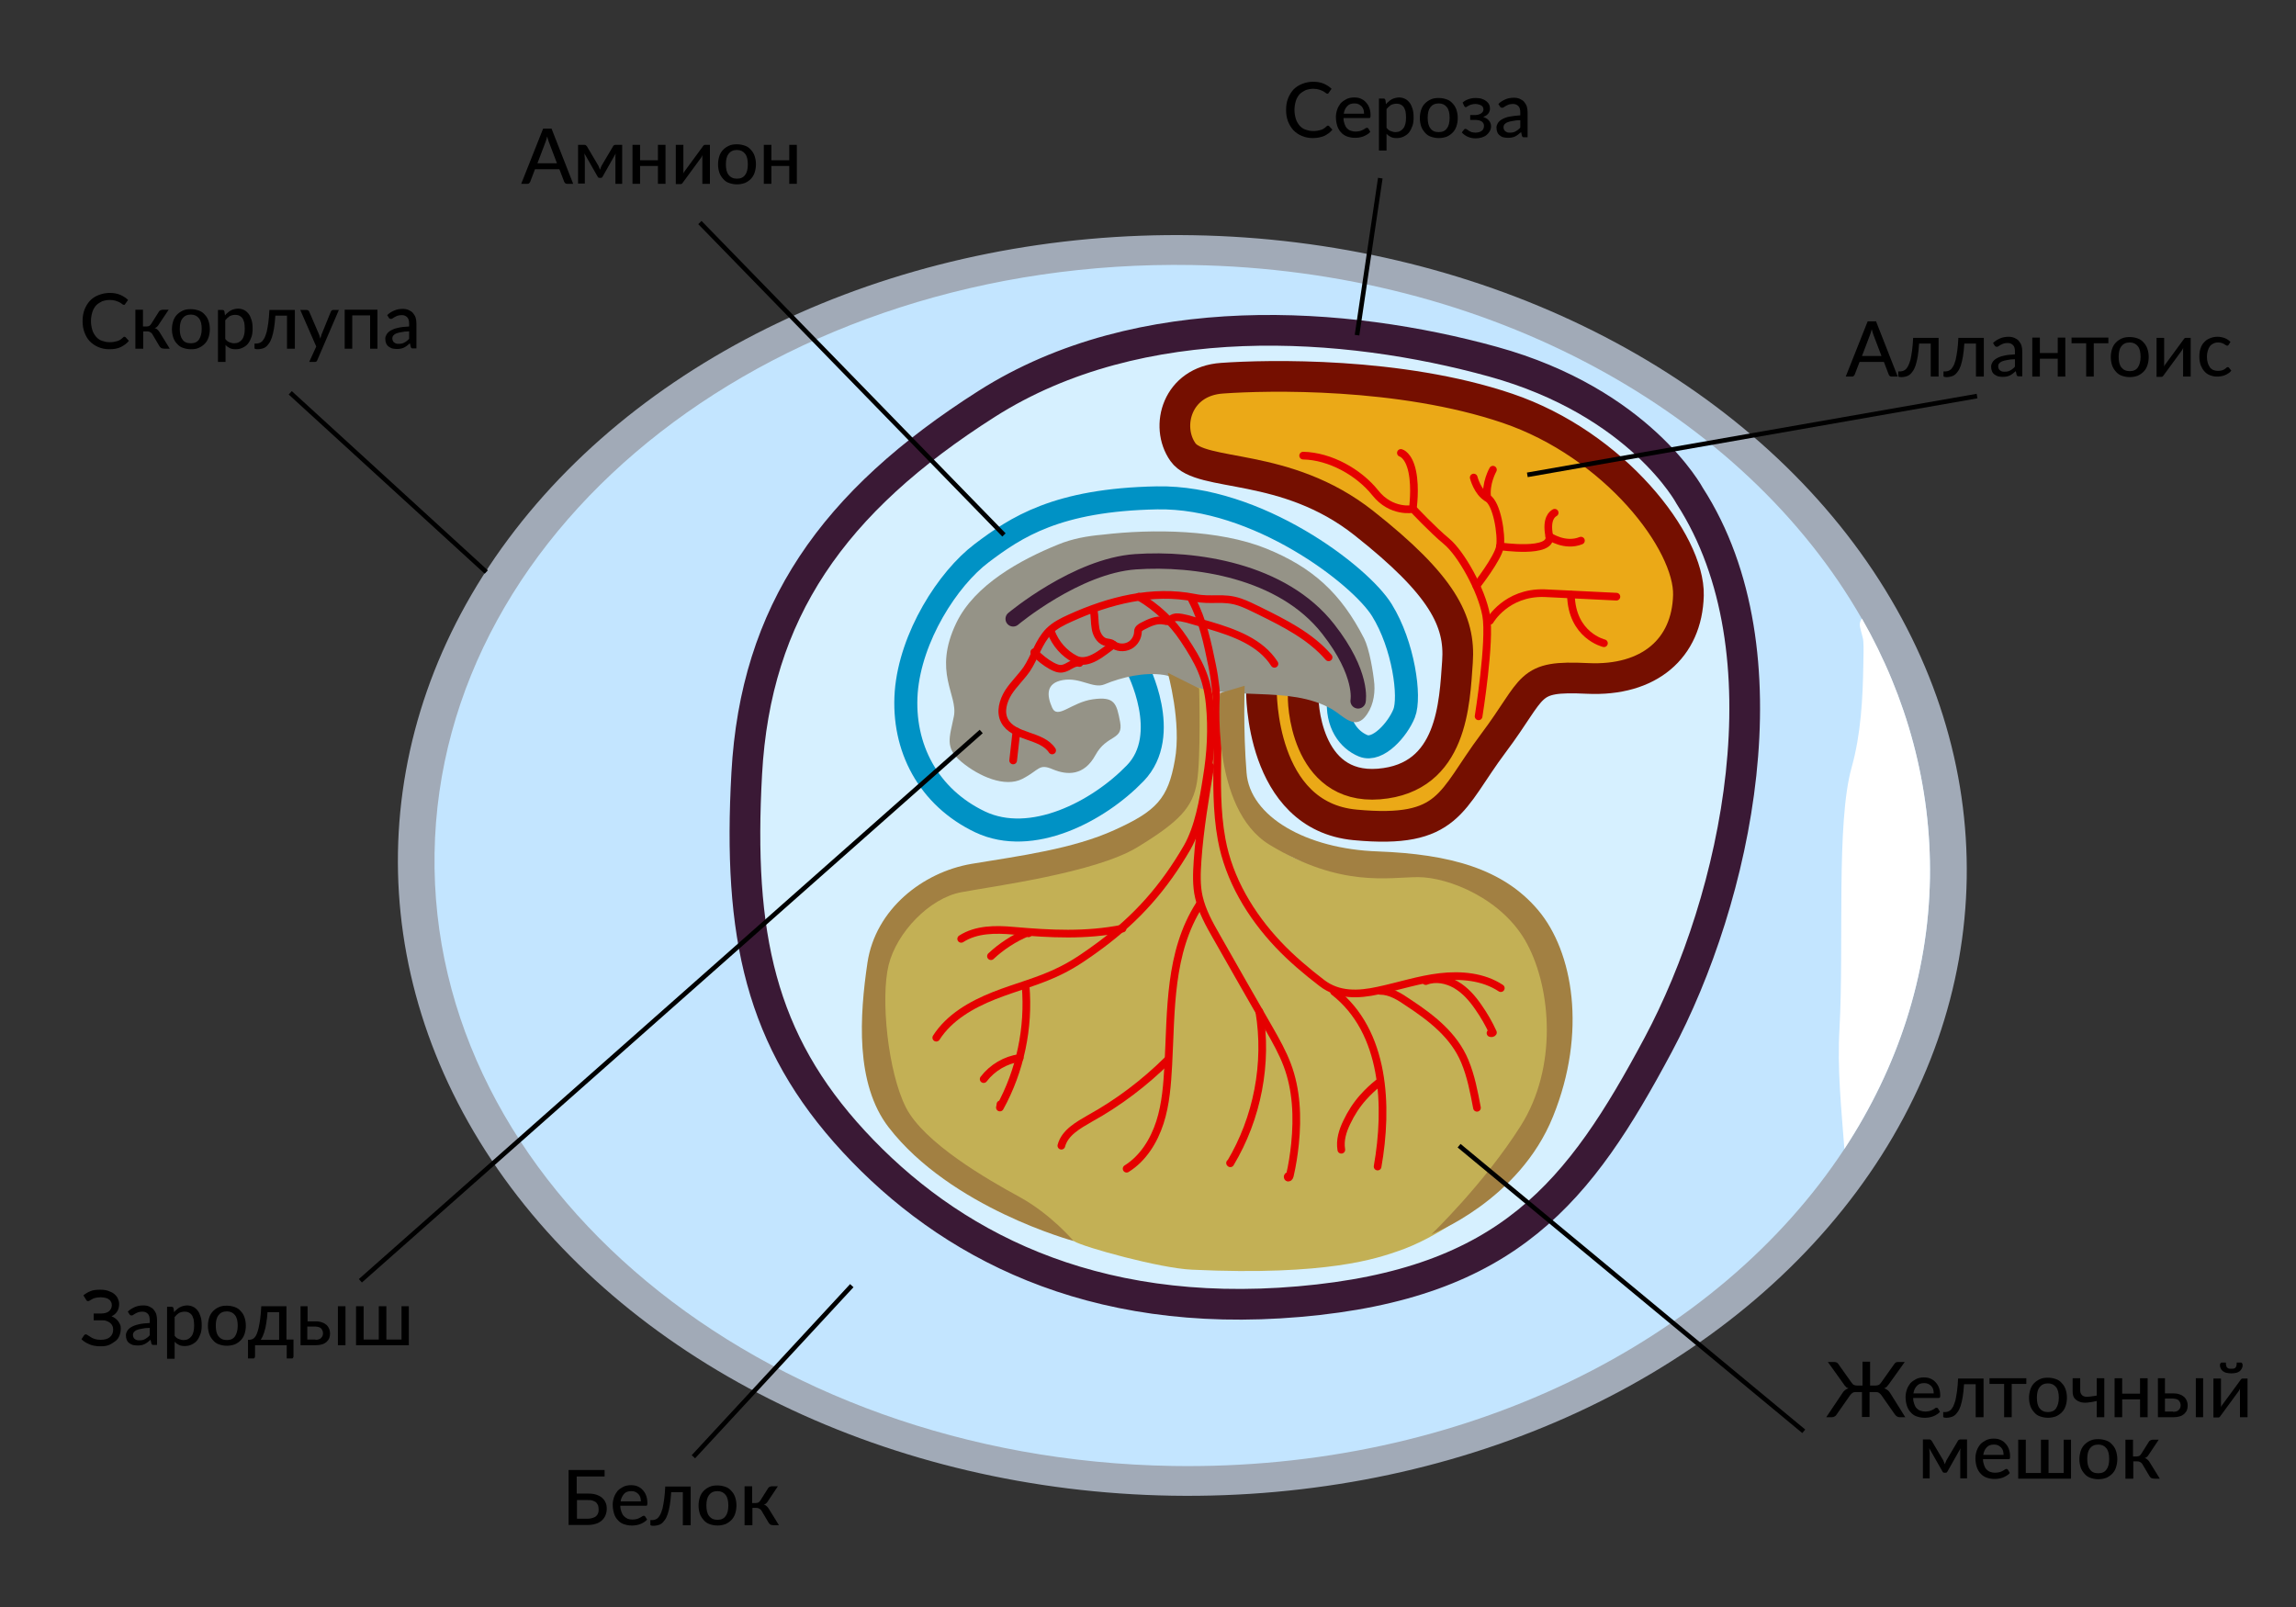 <?xml version="1.0" encoding="UTF-8"?>
<!-- Generator: Adobe Illustrator 25.4.1, SVG Export Plug-In . SVG Version: 6.00 Build 0)  -->
<svg xmlns="http://www.w3.org/2000/svg" xmlns:xlink="http://www.w3.org/1999/xlink" version="1.1" id="Layer_1" x="0px" y="0px" viewBox="0 0 848 593.6" style="enable-background:new 0 0 848 593.6;" xml:space="preserve">
<rect x="0" y="0" width="848" height="593.6" fill="#333333" stroke="none"/>
<style type="text/css">
	.st0{fill:#A1AAB7;}
	.st1{fill:#C3E5FF;}
	.st2{fill:#D6F0FF;stroke:#3A1935;stroke-width:11.339;stroke-miterlimit:10;}
	.st3{fill:#C3B055;}
	.st4{fill:#EBA917;stroke:#750F00;stroke-width:11.339;stroke-miterlimit:10;}
	.st5{fill:none;stroke:#E50000;stroke-width:2.835;stroke-linecap:round;stroke-linejoin:round;stroke-miterlimit:10;}
	.st6{fill:none;stroke:#000000;stroke-width:1.701;stroke-miterlimit:10;}
	.st7{fill:none;stroke:#0092C5;stroke-width:8.504;stroke-miterlimit:10;}
	.st8{fill:#959387;}
	.st9{fill:none;stroke:#3A1935;stroke-width:5.669;stroke-linecap:round;stroke-linejoin:round;stroke-miterlimit:10;}
	.st10{fill:#A28042;}
	.st11{fill:#FFFFFF;}
</style>
<ellipse transform="matrix(1.668021e-02 -1 1 1.668021e-02 109.699 750.953)" class="st0" cx="436.6" cy="319.7" rx="232.8" ry="289.7"></ellipse>
<path class="st1" d="M712.8,324.3c-0.6,36.2-12,70.2-31.6,100.1c-46.8,71.2-140.8,118.9-248.2,117.1  C280.4,539,158.5,437.6,160.5,315.1c2-122.5,127.3-219.8,279.8-217.2c110,1.8,204.1,55.1,247.3,130.6  C704.3,257.6,713.3,290.2,712.8,324.3z"></path>
<path class="st2" d="M624.1,183.2c0,0-18.4-34.6-72.7-49.6s-130.1-20.6-187,15.6s-85.3,76.9-88.6,136.5c-3.3,59.6,5,98.6,39.6,136  s86.9,65.8,164.4,59.1s103.7-40.7,132.6-94.8S661.3,240.9,624.1,183.2z"></path>
<path class="st3" d="M515.9,462.3c7.8-2.6,15.3-6.8,22.1-11.4c15.3-10.5,27.7-25.9,32.6-43.8c1.7-6.2,2.5-12.7,3-19.1  c1.4-16.7,0.5-34.9-9.7-48.1c-9.1-11.7-24.4-17.4-39.2-18.5c-16.6-1.2-34.5,2.5-49-5.7c-3.5-2-6.6-4.6-9.5-7.4  c-3-2.9-5.7-6.1-7.5-9.8c-1.5-3.2-2.2-6.7-2.9-10.1c-2-9.7-4-19.5-5.9-29.2c-0.7-3.6-1.5-7.3-3.9-10.1s-6.8-4.1-9.7-2  c-3.3,2.5,1.9,22.1,1.9,26.1c-0.1,8.6-2.2,17.3-7.3,24.4c-6.3,8.6-14.9,10.5-23.7,15c-9.7,5-20.3,8-31,10.1  c-9.4,1.8-19,3.2-27.8,6.9c-8.9,3.7-17.1,9.9-20.7,18.8c-1.7,4.2-2.4,8.8-2.9,13.4c-1.9,16.8-2.6,34.6,5,49.6  c9.6,18.8,30.1,29,49.3,38c5.2,2.5,12.7,6,17.6,9.1c3.6,2.2,31.8,10,43.5,10.5C490.6,471.4,509,464.6,515.9,462.3z"></path>
<path class="st4" d="M465.9,255.1c0,0-0.6,46.3,34.6,49.6c35.1,3.3,35.1-8.9,51-30.1s12-25.1,34.8-24c22.8,1.1,36.8-11.1,37.3-30.7  s-27.3-55.7-66.9-69.1c-39.6-13.4-88.6-12.3-105.3-11.1c-16.7,1.1-21.2,17.8-14.5,27.3c6.7,9.5,37.8,3.3,66.8,26.2  s35.7,36.2,34.6,51.3c-1.1,15-1.7,42.9-29,45.1c-27.3,2.2-28.4-31.2-27.9-33.4"></path>
<g>
	<path class="st5" d="M572.2,198.1c0,0,5.8,4,11.7,1.6"></path>
	<g>
		<path class="st5" d="M546.1,264.6c0,0,4.5-27.9,2.8-37.3s-9.3-22.9-14.6-27.3c-5.3-4.4-12.4-12-12.4-12s-8,1.6-14-6    c-6-7.5-16.6-13.5-26.6-13.7"></path>
		<path class="st5" d="M517.4,167.3c0,0,2.9,0.7,4.2,6.9c1.3,6.2,0.2,13.7,0.2,13.7"></path>
		<path class="st5" d="M544.3,176.4c0,0,1.4,5.5,5,7.5c3.6,2,5.4,13.7,4.7,18s-8.7,14.5-8.7,14.5"></path>
		<path class="st5" d="M551.4,173.5c0,0-2.9,5.1-2.1,10.4"></path>
		<path class="st5" d="M574.2,189.4c-0.7,0.4-3.3,2-2,8.6c1.3,6.7-18.2,3.8-18.2,3.8"></path>
		<path class="st5" d="M550.3,229.3c0,0,6-10.6,20.1-10.2l26.6,1.3"></path>
		<path class="st5" d="M592.4,237.6c0,0-11.9-2.8-12.2-17.9"></path>
	</g>
</g>
<g>
	<g>
		<path d="M46,124.4c0.2,0,0.3,0.1,0.4,0.2l1.2,1.3c-0.8,1-1.8,1.7-3,2.3s-2.6,0.8-4.3,0.8c-1.5,0-2.8-0.3-4-0.8    c-1.2-0.5-2.2-1.2-3.1-2.1s-1.5-2-2-3.3c-0.5-1.3-0.7-2.7-0.7-4.2s0.2-2.9,0.7-4.2c0.5-1.3,1.2-2.4,2-3.3c0.9-0.9,1.9-1.6,3.2-2.1    s2.6-0.8,4.1-0.8c1.4,0,2.7,0.2,3.9,0.7c1.1,0.5,2.1,1.1,2.9,1.9l-1,1.4c-0.1,0.1-0.1,0.2-0.2,0.3c-0.1,0.1-0.2,0.1-0.4,0.1    c-0.2,0-0.4-0.1-0.6-0.3c-0.2-0.2-0.6-0.4-0.9-0.6c-0.4-0.2-0.9-0.4-1.5-0.6c-0.6-0.2-1.3-0.3-2.2-0.3c-1,0-1.9,0.2-2.8,0.5    c-0.8,0.4-1.6,0.9-2.2,1.5c-0.6,0.7-1.1,1.5-1.4,2.5c-0.3,1-0.5,2.1-0.5,3.3c0,1.2,0.2,2.3,0.5,3.3s0.8,1.8,1.4,2.5    s1.3,1.2,2.2,1.5s1.7,0.5,2.7,0.5c0.6,0,1.1,0,1.6-0.1s0.9-0.2,1.3-0.3c0.4-0.1,0.8-0.3,1.1-0.5c0.3-0.2,0.7-0.5,1-0.8    c0.1-0.1,0.2-0.1,0.2-0.2S45.9,124.4,46,124.4z"></path>
		<path d="M58.7,115.1c0.1-0.2,0.3-0.4,0.6-0.5s0.5-0.2,0.8-0.2h2.2l-3.6,5.4c-0.2,0.4-0.5,0.7-0.7,0.9c-0.2,0.2-0.5,0.4-0.9,0.5    c0.5,0.1,0.8,0.3,1.1,0.6c0.3,0.3,0.6,0.6,0.8,1l3.7,6h-1.9c-0.5,0-0.9-0.1-1.2-0.2c-0.3-0.2-0.5-0.4-0.7-0.7l-2.6-4.4    c-0.2-0.4-0.5-0.6-0.8-0.8c-0.3-0.2-0.7-0.3-1.1-0.3h-1.5v6.4H50v-14.4h2.8v6.2h1.3c0.4,0,0.7-0.1,1-0.2c0.3-0.2,0.5-0.4,0.7-0.7    L58.7,115.1z"></path>
		<path d="M70.5,114.2c1.1,0,2,0.2,2.9,0.5s1.6,0.8,2.2,1.5c0.6,0.6,1.1,1.4,1.4,2.3c0.3,0.9,0.5,1.9,0.5,3.1c0,1.1-0.2,2.2-0.5,3.1    s-0.8,1.7-1.4,2.3c-0.6,0.6-1.3,1.1-2.2,1.5s-1.8,0.5-2.9,0.5c-1.1,0-2-0.2-2.9-0.5s-1.6-0.8-2.2-1.5c-0.6-0.6-1.1-1.4-1.4-2.3    c-0.3-0.9-0.5-1.9-0.5-3.1c0-1.1,0.2-2.2,0.5-3.1c0.3-0.9,0.8-1.7,1.4-2.3c0.6-0.6,1.3-1.1,2.2-1.5S69.4,114.2,70.5,114.2z     M70.5,126.8c1.4,0,2.4-0.5,3-1.4s1-2.2,1-3.9c0-1.7-0.3-3-1-3.9c-0.7-0.9-1.7-1.4-3-1.4c-1.4,0-2.4,0.5-3.1,1.4    c-0.7,0.9-1,2.2-1,3.9c0,1.7,0.3,3,1,3.9C68,126.4,69.1,126.8,70.5,126.8z"></path>
		<path d="M83.1,116.5c0.3-0.4,0.6-0.7,1-1c0.3-0.3,0.7-0.6,1.1-0.8c0.4-0.2,0.8-0.4,1.3-0.5c0.4-0.1,0.9-0.2,1.4-0.2    c0.8,0,1.6,0.2,2.2,0.5c0.7,0.3,1.2,0.8,1.7,1.4c0.5,0.6,0.8,1.4,1.1,2.3s0.4,2,0.4,3.2c0,1.1-0.1,2.1-0.4,3    c-0.3,0.9-0.7,1.7-1.2,2.4c-0.5,0.7-1.2,1.2-2,1.6c-0.8,0.4-1.6,0.6-2.6,0.6c-0.9,0-1.6-0.1-2.2-0.4c-0.6-0.3-1.2-0.7-1.6-1.2v6.3    h-2.8v-19.2h1.7c0.4,0,0.6,0.2,0.7,0.6L83.1,116.5z M83.2,125.2c0.5,0.6,0.9,1,1.5,1.2s1.1,0.4,1.8,0.4c1.3,0,2.2-0.5,2.9-1.4    c0.7-0.9,1-2.2,1-4c0-0.9-0.1-1.7-0.2-2.3c-0.2-0.6-0.4-1.2-0.7-1.6c-0.3-0.4-0.7-0.7-1.1-0.9c-0.4-0.2-0.9-0.3-1.5-0.3    c-0.8,0-1.5,0.2-2.1,0.5c-0.6,0.4-1.1,0.9-1.6,1.5V125.2z"></path>
		<path d="M108.8,128.8H106v-12.2h-4.3c-0.1,1.8-0.3,3.4-0.5,4.7c-0.2,1.3-0.5,2.4-0.8,3.4c-0.3,0.9-0.7,1.7-1.1,2.2    c-0.4,0.6-0.8,1-1.2,1.3c-0.4,0.3-0.9,0.5-1.4,0.6c-0.5,0.1-0.9,0.2-1.4,0.2c-0.9,0-1.3-0.1-1.3-0.4v-1.7h0.8c0.3,0,0.6-0.1,1-0.2    c0.3-0.1,0.6-0.3,1-0.6c0.3-0.3,0.6-0.8,0.9-1.3c0.3-0.6,0.5-1.3,0.8-2.2c0.2-0.9,0.4-2,0.6-3.4s0.3-2.9,0.4-4.7h9.4V128.8z"></path>
		<path d="M125.2,114.4l-8,18.6c-0.1,0.2-0.2,0.4-0.3,0.5s-0.3,0.2-0.6,0.2h-2.1l2.6-5.7l-5.9-13.5h2.4c0.2,0,0.4,0.1,0.6,0.2    c0.1,0.1,0.2,0.2,0.3,0.4l3.7,8.6c0.1,0.2,0.1,0.4,0.2,0.7c0.1,0.2,0.1,0.4,0.2,0.7c0.1-0.2,0.1-0.5,0.2-0.7    c0.1-0.2,0.2-0.4,0.2-0.7l3.5-8.6c0.1-0.2,0.2-0.3,0.3-0.4s0.3-0.2,0.5-0.2H125.2z"></path>
		<path d="M139.5,128.8h-2.8v-12.3h-6.6v12.3h-2.8v-14.4h12.1V128.8z"></path>
		<path d="M143,116.4c0.8-0.8,1.7-1.3,2.6-1.7c0.9-0.4,2-0.6,3.1-0.6c0.8,0,1.5,0.1,2.2,0.4c0.6,0.3,1.2,0.6,1.6,1.1s0.8,1.1,1,1.7    c0.2,0.7,0.3,1.4,0.3,2.2v9.2h-1.2c-0.3,0-0.5,0-0.6-0.1c-0.1-0.1-0.3-0.3-0.3-0.5l-0.3-1.3c-0.4,0.3-0.7,0.6-1.1,0.9    c-0.4,0.3-0.7,0.5-1.1,0.7c-0.4,0.2-0.8,0.3-1.3,0.4c-0.4,0.1-0.9,0.1-1.5,0.1c-0.6,0-1.1-0.1-1.6-0.2c-0.5-0.2-0.9-0.4-1.3-0.7    c-0.4-0.3-0.7-0.7-0.9-1.2s-0.3-1-0.3-1.7c0-0.6,0.2-1.1,0.5-1.6c0.3-0.5,0.8-1,1.5-1.4c0.7-0.4,1.6-0.8,2.7-1    c1.1-0.3,2.5-0.4,4.1-0.5v-1c0-1.1-0.2-1.9-0.7-2.4s-1.1-0.8-2-0.8c-0.6,0-1.1,0.1-1.5,0.2c-0.4,0.2-0.8,0.3-1.1,0.5    c-0.3,0.2-0.6,0.4-0.8,0.5c-0.2,0.2-0.5,0.2-0.7,0.2c-0.2,0-0.4-0.1-0.5-0.2s-0.2-0.2-0.3-0.4L143,116.4z M151.1,122.4    c-1.1,0-2.1,0.1-2.9,0.3c-0.8,0.1-1.4,0.3-1.9,0.5c-0.5,0.2-0.8,0.5-1.1,0.8c-0.2,0.3-0.3,0.6-0.3,1c0,0.4,0.1,0.7,0.2,0.9    c0.1,0.3,0.3,0.5,0.5,0.6c0.2,0.2,0.4,0.3,0.7,0.4s0.6,0.1,0.9,0.1c0.4,0,0.8,0,1.2-0.1c0.4-0.1,0.7-0.2,1-0.4    c0.3-0.2,0.6-0.3,0.9-0.6c0.3-0.2,0.6-0.5,0.8-0.8V122.4z"></path>
	</g>
</g>
<g>
	<g>
		<path d="M30.8,478.5c0.8-0.7,1.7-1.2,2.7-1.6c1-0.4,2.2-0.5,3.5-0.5c1.1,0,2,0.1,2.9,0.4c0.8,0.3,1.6,0.6,2.2,1.1    c0.6,0.5,1.1,1,1.4,1.7s0.5,1.3,0.5,2.1c0,1-0.2,1.9-0.7,2.7c-0.5,0.8-1.2,1.4-2.1,1.8c0.5,0.2,1,0.5,1.4,0.8    c0.4,0.3,0.8,0.7,1.1,1.1c0.3,0.4,0.5,0.8,0.7,1.3c0.2,0.5,0.2,0.9,0.2,1.5c0,0.9-0.2,1.7-0.5,2.5c-0.3,0.8-0.8,1.5-1.5,2    s-1.4,1-2.3,1.4s-2,0.5-3.2,0.5c-1.5,0-2.8-0.2-4-0.7s-2.2-1.1-3-1.9l0.9-1.4c0.1-0.1,0.2-0.2,0.3-0.3s0.3-0.1,0.4-0.1    c0.2,0,0.5,0.1,0.7,0.3c0.3,0.2,0.6,0.4,1.1,0.7c0.4,0.3,0.9,0.5,1.5,0.7c0.6,0.2,1.3,0.3,2.2,0.3c1.4,0,2.6-0.3,3.4-1    c0.8-0.7,1.2-1.6,1.2-2.8c0-0.5-0.1-1-0.3-1.4s-0.5-0.8-0.9-1.1s-0.8-0.5-1.4-0.7c-0.5-0.2-1.1-0.2-1.8-0.2h-2.8v-2.5h2.7    c0.6,0,1.1-0.1,1.6-0.2c0.5-0.1,0.9-0.3,1.3-0.6c0.3-0.3,0.6-0.6,0.8-1c0.2-0.4,0.3-0.8,0.3-1.3c0-0.4-0.1-0.9-0.3-1.2    c-0.2-0.4-0.4-0.7-0.8-0.9c-0.3-0.3-0.8-0.5-1.3-0.6c-0.5-0.1-1.1-0.2-1.7-0.2c-0.7,0-1.4,0.1-1.9,0.2s-1,0.3-1.3,0.5    c-0.4,0.2-0.7,0.4-0.9,0.5c-0.2,0.2-0.4,0.2-0.6,0.2c-0.2,0-0.3,0-0.4-0.1c-0.1-0.1-0.2-0.2-0.3-0.4L30.8,478.5z"></path>
		<path d="M47.2,484.5c0.8-0.8,1.7-1.3,2.6-1.7c0.9-0.4,2-0.6,3.1-0.6c0.8,0,1.5,0.1,2.2,0.4c0.6,0.3,1.2,0.6,1.6,1.1s0.8,1.1,1,1.7    c0.2,0.7,0.3,1.4,0.3,2.2v9.2h-1.2c-0.3,0-0.5,0-0.6-0.1c-0.1-0.1-0.3-0.3-0.3-0.5l-0.3-1.3c-0.4,0.3-0.7,0.6-1.1,0.9    c-0.4,0.3-0.7,0.5-1.1,0.7c-0.4,0.2-0.8,0.3-1.3,0.4s-0.9,0.1-1.5,0.1c-0.6,0-1.1-0.1-1.6-0.2c-0.5-0.2-0.9-0.4-1.3-0.7    c-0.4-0.3-0.7-0.7-0.9-1.2c-0.2-0.5-0.3-1-0.3-1.7c0-0.6,0.2-1.1,0.5-1.6c0.3-0.5,0.8-1,1.5-1.4c0.7-0.4,1.6-0.8,2.7-1    c1.1-0.3,2.5-0.4,4.1-0.5v-1c0-1.1-0.2-1.9-0.7-2.4s-1.1-0.8-2-0.8c-0.6,0-1.1,0.1-1.5,0.2c-0.4,0.2-0.8,0.3-1.1,0.5    c-0.3,0.2-0.6,0.4-0.8,0.5c-0.2,0.2-0.5,0.2-0.7,0.2c-0.2,0-0.4-0.1-0.5-0.2c-0.1-0.1-0.2-0.2-0.3-0.4L47.2,484.5z M55.3,490.5    c-1.1,0-2.1,0.1-2.9,0.3c-0.8,0.1-1.4,0.3-1.9,0.5c-0.5,0.2-0.8,0.5-1.1,0.8c-0.2,0.3-0.3,0.6-0.3,1c0,0.4,0.1,0.7,0.2,0.9    c0.1,0.3,0.3,0.5,0.5,0.6c0.2,0.2,0.4,0.3,0.7,0.4c0.3,0.1,0.6,0.1,0.9,0.1c0.4,0,0.8,0,1.2-0.1c0.4-0.1,0.7-0.2,1-0.4    c0.3-0.2,0.6-0.3,0.9-0.6c0.3-0.2,0.6-0.5,0.8-0.8V490.5z"></path>
		<path d="M64.3,484.7c0.3-0.4,0.6-0.7,1-1c0.3-0.3,0.7-0.6,1.1-0.8s0.8-0.4,1.3-0.5c0.4-0.1,0.9-0.2,1.4-0.2c0.8,0,1.6,0.2,2.2,0.5    c0.7,0.3,1.2,0.8,1.7,1.4s0.8,1.4,1.1,2.3s0.4,2,0.4,3.2c0,1.1-0.1,2.1-0.4,3c-0.3,0.9-0.7,1.7-1.2,2.4c-0.5,0.7-1.2,1.2-2,1.6    c-0.8,0.4-1.6,0.6-2.6,0.6c-0.9,0-1.6-0.1-2.2-0.4c-0.6-0.3-1.2-0.7-1.6-1.2v6.3h-2.8v-19.2h1.7c0.4,0,0.6,0.2,0.7,0.6L64.3,484.7    z M64.5,493.4c0.5,0.6,0.9,1,1.5,1.2s1.1,0.4,1.8,0.4c1.3,0,2.2-0.5,2.9-1.4c0.7-0.9,1-2.2,1-4c0-0.9-0.1-1.7-0.2-2.3    c-0.2-0.6-0.4-1.2-0.7-1.6c-0.3-0.4-0.7-0.7-1.1-0.9c-0.4-0.2-0.9-0.3-1.5-0.3c-0.8,0-1.5,0.2-2.1,0.5c-0.6,0.4-1.1,0.9-1.6,1.5    V493.4z"></path>
		<path d="M83.8,482.3c1.1,0,2,0.2,2.9,0.5c0.9,0.3,1.6,0.8,2.2,1.5c0.6,0.6,1.1,1.4,1.4,2.3c0.3,0.9,0.5,1.9,0.5,3.1    c0,1.1-0.2,2.2-0.5,3.1s-0.8,1.7-1.4,2.3c-0.6,0.6-1.3,1.1-2.2,1.5c-0.9,0.3-1.8,0.5-2.9,0.5c-1.1,0-2-0.2-2.9-0.5    s-1.6-0.8-2.2-1.5s-1.1-1.4-1.4-2.3s-0.5-1.9-0.5-3.1c0-1.1,0.2-2.2,0.5-3.1c0.3-0.9,0.8-1.7,1.4-2.3c0.6-0.6,1.3-1.1,2.2-1.5    S82.7,482.3,83.8,482.3z M83.8,495c1.4,0,2.4-0.5,3-1.4s1-2.2,1-3.9c0-1.7-0.3-3-1-3.9c-0.7-0.9-1.7-1.4-3-1.4    c-1.4,0-2.4,0.5-3.1,1.4c-0.7,0.9-1,2.2-1,3.9c0,1.7,0.3,3,1,3.9S82.4,495,83.8,495z"></path>
		<path d="M108.4,494.8v6.2c0,0.3-0.1,0.5-0.2,0.6c-0.1,0.2-0.3,0.2-0.6,0.2h-1.7v-4.9H94.2v4.1c0,0.2-0.1,0.4-0.2,0.6    c-0.1,0.2-0.3,0.2-0.6,0.2h-1.8v-6.9h0.5c0.3,0,0.7-0.1,1-0.2s0.6-0.3,0.9-0.6c0.3-0.3,0.6-0.8,0.8-1.3s0.5-1.3,0.7-2.2    c0.2-0.9,0.4-2,0.6-3.4c0.2-1.3,0.3-2.9,0.4-4.7h9.3v12.3H108.4z M103.1,494.9v-10.2h-4.3c-0.1,1.4-0.2,2.6-0.4,3.7    c-0.2,1.1-0.3,2.1-0.6,2.9c-0.2,0.8-0.4,1.5-0.7,2.1c-0.3,0.6-0.5,1.1-0.8,1.5H103.1z"></path>
		<path d="M116.5,488.1c1,0,1.8,0.1,2.5,0.4c0.7,0.2,1.2,0.6,1.7,1c0.4,0.4,0.7,0.9,0.9,1.4c0.2,0.5,0.3,1.1,0.3,1.6    c0,0.7-0.1,1.3-0.3,1.8s-0.6,1-1,1.4c-0.5,0.4-1,0.7-1.7,0.9c-0.7,0.2-1.4,0.3-2.3,0.3h-5.6v-14.4h2.6v5.6H116.5z M116.5,494.9    c0.9,0,1.7-0.2,2.1-0.7c0.5-0.5,0.7-1,0.7-1.8c0-0.3-0.1-0.6-0.2-0.9c-0.1-0.3-0.3-0.5-0.5-0.8c-0.2-0.2-0.5-0.4-0.9-0.5    c-0.4-0.1-0.8-0.2-1.3-0.2h-2.9v4.8H116.5z M127.6,482.5v14.4h-2.8v-14.4H127.6z"></path>
		<path d="M151,482.5v14.4h-19.5v-14.4h2.8v12.3h5.6v-12.3h2.8v12.3h5.6v-12.3H151z"></path>
	</g>
</g>
<g>
	<g>
		<path d="M217,551.7c1.3,0,2.3,0.1,3.2,0.4c0.9,0.3,1.7,0.7,2.2,1.2c0.6,0.5,1,1.1,1.3,1.8s0.4,1.4,0.4,2.2c0,0.9-0.2,1.8-0.5,2.5    s-0.8,1.4-1.4,1.9c-0.6,0.5-1.4,1-2.3,1.2c-0.9,0.3-1.9,0.4-3.1,0.4h-6.8V543h13.3v2.4h-10.3v6.3H217z M216.9,561    c0.8,0,1.4-0.1,2-0.3s1-0.4,1.3-0.7c0.3-0.3,0.6-0.7,0.7-1.1c0.2-0.4,0.2-0.9,0.2-1.4c0-0.5-0.1-1-0.2-1.4    c-0.2-0.4-0.4-0.8-0.7-1.1s-0.8-0.5-1.3-0.7c-0.5-0.2-1.2-0.2-2-0.2h-3.8v6.9H216.9z"></path>
		<path d="M239,561.3c-0.3,0.4-0.7,0.7-1.2,1c-0.4,0.3-0.9,0.5-1.4,0.7c-0.5,0.2-1,0.3-1.6,0.4c-0.5,0.1-1.1,0.1-1.6,0.1    c-1,0-1.9-0.2-2.8-0.5s-1.6-0.8-2.2-1.5c-0.6-0.6-1.1-1.4-1.4-2.4c-0.3-1-0.5-2.1-0.5-3.3c0-1,0.2-1.9,0.5-2.8s0.8-1.6,1.3-2.3    c0.6-0.6,1.3-1.1,2.1-1.5c0.8-0.4,1.8-0.6,2.8-0.6c0.9,0,1.7,0.1,2.4,0.4c0.7,0.3,1.4,0.7,1.9,1.3c0.5,0.5,1,1.2,1.3,2    c0.3,0.8,0.5,1.7,0.5,2.8c0,0.4,0,0.7-0.1,0.9s-0.3,0.2-0.5,0.2h-9.4c0,0.9,0.2,1.6,0.4,2.2c0.2,0.6,0.5,1.2,0.9,1.6    c0.4,0.4,0.8,0.7,1.4,1c0.5,0.2,1.1,0.3,1.8,0.3c0.6,0,1.1-0.1,1.6-0.2c0.4-0.1,0.8-0.3,1.2-0.5c0.3-0.2,0.6-0.3,0.8-0.5    c0.2-0.1,0.4-0.2,0.6-0.2c0.2,0,0.4,0.1,0.5,0.3L239,561.3z M236.7,554.6c0-0.5-0.1-1.1-0.2-1.5c-0.2-0.5-0.4-0.9-0.7-1.2    c-0.3-0.3-0.7-0.6-1.1-0.8s-0.9-0.3-1.5-0.3c-1.2,0-2.1,0.3-2.7,1s-1.1,1.6-1.3,2.8H236.7z"></path>
		<path d="M255,563.4h-2.8v-12.2h-4.3c-0.1,1.8-0.3,3.4-0.5,4.7s-0.5,2.4-0.8,3.4c-0.3,0.9-0.7,1.7-1.1,2.2c-0.4,0.6-0.8,1-1.2,1.3    c-0.4,0.3-0.9,0.5-1.4,0.6c-0.5,0.1-0.9,0.2-1.4,0.2c-0.9,0-1.3-0.1-1.3-0.4v-1.7h0.8c0.3,0,0.6-0.1,1-0.2c0.3-0.1,0.6-0.3,1-0.6    c0.3-0.3,0.6-0.8,0.9-1.3c0.3-0.6,0.5-1.3,0.8-2.2c0.2-0.9,0.4-2,0.6-3.4s0.3-2.9,0.4-4.7h9.4V563.4z"></path>
		<path d="M265,548.7c1.1,0,2,0.2,2.9,0.5c0.9,0.3,1.6,0.8,2.2,1.5c0.6,0.6,1.1,1.4,1.4,2.3c0.3,0.9,0.5,1.9,0.5,3.1    c0,1.1-0.2,2.2-0.5,3.1s-0.8,1.7-1.4,2.3c-0.6,0.6-1.3,1.1-2.2,1.5c-0.9,0.3-1.8,0.5-2.9,0.5c-1.1,0-2-0.2-2.9-0.5    c-0.9-0.3-1.6-0.8-2.2-1.5s-1.1-1.4-1.4-2.3s-0.5-1.9-0.5-3.1c0-1.1,0.2-2.2,0.5-3.1c0.3-0.9,0.8-1.7,1.4-2.3    c0.6-0.6,1.3-1.1,2.2-1.5S263.9,548.7,265,548.7z M265,561.4c1.4,0,2.4-0.5,3-1.4c0.7-0.9,1-2.2,1-3.9s-0.3-3-1-3.9    c-0.7-0.9-1.7-1.4-3-1.4c-1.4,0-2.4,0.5-3.1,1.4c-0.7,0.9-1,2.2-1,3.9s0.3,3,1,3.9C262.6,560.9,263.6,561.4,265,561.4z"></path>
		<path d="M283.7,549.7c0.1-0.2,0.3-0.4,0.6-0.5s0.5-0.2,0.8-0.2h2.2l-3.6,5.4c-0.2,0.4-0.5,0.7-0.7,0.9c-0.2,0.2-0.5,0.4-0.9,0.5    c0.5,0.1,0.8,0.3,1.1,0.6c0.3,0.3,0.6,0.6,0.8,1l3.7,6h-1.9c-0.5,0-0.9-0.1-1.2-0.2c-0.3-0.2-0.5-0.4-0.7-0.7l-2.6-4.4    c-0.2-0.4-0.5-0.6-0.8-0.8s-0.7-0.3-1.1-0.3h-1.5v6.4H275V549h2.8v6.2h1.3c0.4,0,0.7-0.1,1-0.2c0.3-0.2,0.5-0.4,0.7-0.7    L283.7,549.7z"></path>
	</g>
</g>
<g>
	<g>
		<path d="M703.7,523.5h-2c-0.4,0-0.8-0.1-1.1-0.3c-0.3-0.2-0.6-0.5-0.8-0.8l-4.9-7c-0.3-0.4-0.6-0.7-0.9-0.9s-0.7-0.3-1.2-0.3h-2.3    v9.2h-2.8v-9.2h-2.3c-0.5,0-0.9,0.1-1.2,0.3c-0.3,0.2-0.6,0.5-0.9,0.9l-4.9,7c-0.2,0.3-0.4,0.6-0.8,0.8c-0.3,0.2-0.7,0.3-1.1,0.3    h-2l5.9-8.8c0.3-0.5,0.6-0.9,1-1.2c0.4-0.3,0.8-0.5,1.3-0.7c-0.4-0.1-0.8-0.3-1-0.6c-0.3-0.3-0.6-0.6-0.8-1l-5.8-8.1h2.4    c0.3,0,0.6,0.1,0.9,0.2c0.3,0.2,0.5,0.4,0.6,0.6l4.9,6.9c0.3,0.4,0.6,0.7,0.9,0.8s0.7,0.2,1.1,0.2h2v-8.8h2.8v8.8h2    c0.4,0,0.8-0.1,1.1-0.2s0.6-0.4,0.9-0.8l4.9-6.9c0.2-0.3,0.4-0.5,0.6-0.6c0.3-0.2,0.6-0.2,0.9-0.2h2.4l-5.8,8.1    c-0.3,0.4-0.6,0.7-0.8,1c-0.3,0.3-0.6,0.5-1,0.6c0.5,0.2,0.9,0.4,1.3,0.7c0.4,0.3,0.7,0.7,1,1.2L703.7,523.5z"></path>
		<path d="M716.5,521.5c-0.3,0.4-0.7,0.7-1.2,1c-0.4,0.3-0.9,0.5-1.4,0.7c-0.5,0.2-1,0.3-1.6,0.4s-1.1,0.1-1.6,0.1    c-1,0-1.9-0.2-2.8-0.5s-1.6-0.8-2.2-1.5c-0.6-0.6-1.1-1.5-1.4-2.4s-0.5-2.1-0.5-3.3c0-1,0.2-1.9,0.5-2.8c0.3-0.9,0.8-1.6,1.3-2.3    c0.6-0.6,1.3-1.1,2.1-1.5c0.8-0.4,1.8-0.6,2.8-0.6c0.9,0,1.7,0.1,2.4,0.4c0.7,0.3,1.4,0.7,1.9,1.3c0.5,0.5,1,1.2,1.3,2    c0.3,0.8,0.5,1.7,0.5,2.8c0,0.4,0,0.7-0.1,0.9c-0.1,0.1-0.3,0.2-0.5,0.2h-9.4c0,0.9,0.2,1.6,0.4,2.2c0.2,0.6,0.5,1.2,0.9,1.6    s0.8,0.7,1.4,0.9s1.1,0.3,1.8,0.3c0.6,0,1.1-0.1,1.6-0.2c0.4-0.1,0.8-0.3,1.2-0.5c0.3-0.2,0.6-0.3,0.8-0.5s0.4-0.2,0.6-0.2    c0.2,0,0.4,0.1,0.5,0.3L716.5,521.5z M714.2,514.7c0-0.5-0.1-1.1-0.2-1.5s-0.4-0.9-0.7-1.2c-0.3-0.3-0.7-0.6-1.1-0.8    s-0.9-0.3-1.5-0.3c-1.2,0-2.1,0.3-2.7,1c-0.7,0.7-1.1,1.6-1.3,2.8H714.2z"></path>
		<path d="M732.5,523.5h-2.8v-12.2h-4.3c-0.1,1.8-0.3,3.4-0.5,4.7c-0.2,1.3-0.5,2.4-0.8,3.4c-0.3,0.9-0.7,1.7-1.1,2.2    c-0.4,0.6-0.8,1-1.2,1.3c-0.4,0.3-0.9,0.5-1.4,0.6c-0.5,0.1-0.9,0.2-1.4,0.2c-0.9,0-1.3-0.1-1.3-0.4v-1.7h0.8c0.3,0,0.6-0.1,1-0.2    c0.3-0.1,0.6-0.3,1-0.6c0.3-0.3,0.6-0.8,0.9-1.3c0.3-0.6,0.5-1.3,0.8-2.2c0.2-0.9,0.4-2,0.6-3.4s0.3-2.9,0.4-4.7h9.4V523.5z"></path>
		<path d="M748.5,511.2H743v12.3h-2.8v-12.3h-5.4v-2.1h13.6V511.2z"></path>
		<path d="M756.4,508.9c1.1,0,2,0.2,2.9,0.5c0.9,0.3,1.6,0.8,2.2,1.5c0.6,0.6,1.1,1.4,1.4,2.3c0.3,0.9,0.5,1.9,0.5,3.1    c0,1.1-0.2,2.2-0.5,3.1s-0.8,1.7-1.4,2.3c-0.6,0.6-1.3,1.1-2.2,1.5c-0.9,0.3-1.8,0.5-2.9,0.5c-1.1,0-2-0.2-2.9-0.5    s-1.6-0.8-2.2-1.5s-1.1-1.4-1.4-2.3s-0.5-1.9-0.5-3.1c0-1.1,0.2-2.2,0.5-3.1c0.3-0.9,0.8-1.7,1.4-2.3c0.6-0.6,1.3-1.1,2.2-1.5    S755.3,508.9,756.4,508.9z M756.4,521.6c1.4,0,2.4-0.5,3-1.4s1-2.2,1-3.9c0-1.7-0.3-3-1-3.9c-0.7-0.9-1.7-1.4-3-1.4    c-1.4,0-2.4,0.5-3.1,1.4c-0.7,0.9-1,2.2-1,3.9c0,1.7,0.3,3,1,3.9S755,521.6,756.4,521.6z"></path>
		<path d="M777.2,509.1v14.4h-2.8v-6c-1.2,0.3-2.4,0.5-3.5,0.6s-2,0-2.8-0.3c-0.8-0.3-1.4-0.7-1.9-1.3s-0.7-1.5-0.7-2.6v-4.8h2.8    v4.3c0,0.7,0.1,1.2,0.4,1.6c0.3,0.4,0.6,0.7,1.1,0.8c0.5,0.2,1.1,0.2,1.9,0.1c0.8-0.1,1.6-0.2,2.7-0.4v-6.4H777.2z"></path>
		<path d="M793.2,509.1v14.4h-2.8v-6.6h-6.6v6.6H781v-14.4h2.8v5.7h6.6v-5.7H793.2z"></path>
		<path d="M802.6,514.7c1,0,1.8,0.1,2.5,0.4c0.7,0.2,1.2,0.6,1.7,1c0.4,0.4,0.7,0.9,0.9,1.4c0.2,0.5,0.3,1.1,0.3,1.6    c0,0.7-0.1,1.3-0.3,1.8s-0.6,1-1,1.4c-0.5,0.4-1,0.7-1.7,0.9c-0.7,0.2-1.4,0.3-2.3,0.3H797v-14.4h2.6v5.6H802.6z M802.6,521.5    c0.9,0,1.7-0.2,2.1-0.7c0.5-0.5,0.7-1,0.7-1.8c0-0.3-0.1-0.6-0.2-0.9c-0.1-0.3-0.3-0.5-0.5-0.8c-0.2-0.2-0.5-0.4-0.9-0.5    c-0.4-0.1-0.8-0.2-1.3-0.2h-2.9v4.8H802.6z M813.7,509.1v14.4H811v-14.4H813.7z"></path>
		<path d="M830.1,509.1v14.4h-2.8v-9.4c0-0.2,0-0.4,0-0.6c0-0.2,0-0.5,0.1-0.7c-0.1,0.2-0.2,0.4-0.3,0.6c-0.1,0.2-0.2,0.3-0.3,0.5    l-6.6,9c-0.1,0.2-0.2,0.3-0.4,0.5c-0.2,0.2-0.4,0.2-0.6,0.2h-1.7v-14.4h2.8v9.4c0,0.2,0,0.4,0,0.6c0,0.2,0,0.5-0.1,0.7    c0.2-0.4,0.4-0.8,0.6-1l6.6-9c0.1-0.2,0.2-0.3,0.4-0.5c0.2-0.2,0.4-0.2,0.6-0.2H830.1z M824.1,505.6c0.4,0,0.7,0,1-0.1    c0.3-0.1,0.5-0.2,0.6-0.4s0.3-0.4,0.3-0.7c0.1-0.3,0.1-0.7,0.1-1.1h1.6c0.2,0,0.3,0.1,0.4,0.3c0.1,0.2,0.2,0.4,0.2,0.6    c0,0.5-0.1,0.9-0.3,1.3c-0.2,0.4-0.5,0.7-0.8,1c-0.4,0.3-0.8,0.5-1.3,0.6s-1.1,0.2-1.8,0.2s-1.3-0.1-1.8-0.2s-1-0.4-1.3-0.6    c-0.4-0.3-0.6-0.6-0.8-1c-0.2-0.4-0.3-0.8-0.3-1.3c0-0.2,0.1-0.4,0.2-0.6c0.1-0.2,0.2-0.3,0.4-0.3h1.6c0,0.4,0,0.8,0.1,1.1    c0.1,0.3,0.2,0.6,0.3,0.7c0.2,0.2,0.4,0.3,0.6,0.4S823.7,505.6,824.1,505.6z"></path>
		<path d="M726.5,531.7v14.4h-2.5V537c0-0.3,0-0.6,0-1c0-0.4,0.1-0.7,0.1-1l-4.8,8.5c-0.1,0.2-0.2,0.3-0.3,0.4    c-0.1,0.1-0.3,0.1-0.5,0.1h-0.3c-0.2,0-0.3,0-0.5-0.1c-0.1-0.1-0.2-0.2-0.3-0.4l-4.9-8.6c0.1,0.3,0.1,0.6,0.1,1    c0,0.4,0.1,0.7,0.1,1v9.2h-2.5v-14.4h2.2c0.2,0,0.4,0,0.6,0.1c0.2,0.1,0.3,0.3,0.5,0.5l4.2,7.1c0.1,0.2,0.2,0.5,0.3,0.7    c0.1,0.3,0.2,0.5,0.3,0.8c0.1-0.3,0.2-0.5,0.3-0.8c0.1-0.3,0.2-0.5,0.3-0.7l4.2-7.1c0.1-0.3,0.3-0.4,0.5-0.5    c0.2-0.1,0.4-0.1,0.6-0.1H726.5z"></path>
		<path d="M742.3,544.1c-0.3,0.4-0.7,0.7-1.2,1s-0.9,0.5-1.4,0.7c-0.5,0.2-1,0.3-1.6,0.4c-0.5,0.1-1.1,0.1-1.6,0.1    c-1,0-1.9-0.2-2.8-0.5c-0.8-0.3-1.6-0.8-2.2-1.5c-0.6-0.6-1.1-1.5-1.4-2.4s-0.5-2.1-0.5-3.3c0-1,0.2-1.9,0.5-2.8    c0.3-0.9,0.8-1.6,1.3-2.3c0.6-0.6,1.3-1.1,2.1-1.5c0.8-0.4,1.8-0.6,2.8-0.6c0.9,0,1.7,0.1,2.4,0.4c0.7,0.3,1.4,0.7,1.9,1.3    c0.5,0.5,1,1.2,1.3,2c0.3,0.8,0.5,1.7,0.5,2.8c0,0.4,0,0.7-0.1,0.9s-0.3,0.2-0.5,0.2h-9.4c0,0.9,0.2,1.6,0.4,2.2    c0.2,0.6,0.5,1.2,0.9,1.6c0.4,0.4,0.8,0.7,1.4,0.9c0.5,0.2,1.1,0.3,1.8,0.3c0.6,0,1.1-0.1,1.6-0.2c0.4-0.1,0.8-0.3,1.2-0.5    c0.3-0.2,0.6-0.3,0.8-0.5c0.2-0.1,0.4-0.2,0.6-0.2c0.2,0,0.4,0.1,0.5,0.3L742.3,544.1z M740,537.4c0-0.5-0.1-1.1-0.2-1.5    c-0.2-0.5-0.4-0.9-0.7-1.2c-0.3-0.3-0.7-0.6-1.1-0.8s-0.9-0.3-1.5-0.3c-1.2,0-2.1,0.3-2.7,1c-0.7,0.7-1.1,1.6-1.3,2.8H740z"></path>
		<path d="M764.9,531.8v14.4h-19.5v-14.4h2.8v12.3h5.6v-12.3h2.8v12.3h5.6v-12.3H764.9z"></path>
		<path d="M775,531.6c1.1,0,2,0.2,2.9,0.5c0.9,0.3,1.6,0.8,2.2,1.5c0.6,0.6,1.1,1.4,1.4,2.3c0.3,0.9,0.5,1.9,0.5,3.1    c0,1.1-0.2,2.2-0.5,3.1c-0.3,0.9-0.8,1.7-1.4,2.3c-0.6,0.6-1.3,1.1-2.2,1.5c-0.9,0.3-1.8,0.5-2.9,0.5c-1.1,0-2-0.2-2.9-0.5    s-1.6-0.8-2.2-1.5s-1.1-1.4-1.4-2.3c-0.3-0.9-0.5-1.9-0.5-3.1c0-1.1,0.2-2.2,0.5-3.1c0.3-0.9,0.8-1.7,1.4-2.3    c0.6-0.6,1.3-1.1,2.2-1.5S773.9,531.6,775,531.6z M775,544.2c1.4,0,2.4-0.5,3-1.4c0.7-0.9,1-2.2,1-3.9c0-1.7-0.3-3-1-3.9    c-0.7-0.9-1.7-1.4-3-1.4c-1.4,0-2.4,0.5-3.1,1.4c-0.7,0.9-1,2.2-1,3.9c0,1.7,0.3,3,1,3.9C772.6,543.8,773.6,544.2,775,544.2z"></path>
		<path d="M793.7,532.5c0.1-0.2,0.3-0.4,0.6-0.5s0.5-0.2,0.8-0.2h2.2l-3.6,5.4c-0.2,0.4-0.5,0.7-0.7,0.9c-0.2,0.2-0.5,0.4-0.9,0.5    c0.5,0.1,0.8,0.3,1.1,0.6c0.3,0.3,0.6,0.6,0.8,1l3.7,6h-1.9c-0.5,0-0.9-0.1-1.2-0.2c-0.3-0.2-0.5-0.4-0.7-0.7l-2.6-4.4    c-0.2-0.4-0.5-0.6-0.8-0.8c-0.3-0.2-0.7-0.3-1.1-0.3h-1.5v6.4H785v-14.4h2.8v6.2h1.3c0.4,0,0.7-0.1,1-0.2c0.3-0.2,0.5-0.4,0.7-0.7    L793.7,532.5z"></path>
	</g>
</g>
<g>
	<g>
		<path d="M700.9,139.1h-2.3c-0.3,0-0.5-0.1-0.6-0.2c-0.2-0.1-0.3-0.3-0.4-0.5l-1.8-4.7h-9l-1.8,4.7c-0.1,0.2-0.2,0.3-0.4,0.5    s-0.4,0.2-0.6,0.2h-2.3l8.1-20.4h3.1L700.9,139.1z M694.9,131.5l-3-7.9c-0.1-0.3-0.2-0.6-0.3-0.9c-0.1-0.3-0.2-0.7-0.3-1.1    c-0.1,0.4-0.2,0.8-0.3,1.1c-0.1,0.3-0.2,0.7-0.3,0.9l-3,7.9H694.9z"></path>
		<path d="M715.9,139.1h-2.8v-12.2h-4.3c-0.1,1.8-0.3,3.4-0.5,4.7c-0.2,1.3-0.5,2.4-0.8,3.4c-0.3,0.9-0.7,1.7-1.1,2.2    c-0.4,0.6-0.8,1-1.2,1.3c-0.4,0.3-0.9,0.5-1.4,0.6c-0.5,0.1-0.9,0.2-1.4,0.2c-0.9,0-1.3-0.1-1.3-0.4v-1.7h0.8c0.3,0,0.6-0.1,1-0.2    c0.3-0.1,0.6-0.3,1-0.6c0.3-0.3,0.6-0.8,0.9-1.3c0.3-0.6,0.5-1.3,0.8-2.2c0.2-0.9,0.4-2,0.6-3.4s0.3-2.9,0.4-4.7h9.4V139.1z"></path>
		<path d="M732.6,139.1h-2.8v-12.2h-4.3c-0.1,1.8-0.3,3.4-0.5,4.7c-0.2,1.3-0.5,2.4-0.8,3.4c-0.3,0.9-0.7,1.7-1.1,2.2    c-0.4,0.6-0.8,1-1.2,1.3c-0.4,0.3-0.9,0.5-1.4,0.6c-0.5,0.1-0.9,0.2-1.4,0.2c-0.9,0-1.3-0.1-1.3-0.4v-1.7h0.8c0.3,0,0.6-0.1,1-0.2    c0.3-0.1,0.6-0.3,1-0.6c0.3-0.3,0.6-0.8,0.9-1.3s0.5-1.3,0.8-2.2c0.2-0.9,0.4-2,0.6-3.4c0.2-1.3,0.3-2.9,0.4-4.7h9.4V139.1z"></path>
		<path d="M736.1,126.7c0.8-0.8,1.7-1.3,2.6-1.7c0.9-0.4,2-0.6,3.1-0.6c0.8,0,1.5,0.1,2.2,0.4c0.6,0.3,1.2,0.6,1.6,1.1    s0.8,1.1,1,1.7c0.2,0.7,0.3,1.4,0.3,2.2v9.2h-1.2c-0.3,0-0.5,0-0.6-0.1c-0.1-0.1-0.3-0.3-0.3-0.5l-0.3-1.3    c-0.4,0.3-0.7,0.6-1.1,0.9c-0.4,0.3-0.7,0.5-1.1,0.7c-0.4,0.2-0.8,0.3-1.3,0.4c-0.4,0.1-0.9,0.1-1.5,0.1c-0.6,0-1.1-0.1-1.6-0.2    c-0.5-0.2-0.9-0.4-1.3-0.7c-0.4-0.3-0.7-0.7-0.9-1.2s-0.3-1-0.3-1.7c0-0.6,0.2-1.1,0.5-1.6c0.3-0.5,0.8-1,1.5-1.4    c0.7-0.4,1.6-0.8,2.7-1c1.1-0.3,2.5-0.4,4.1-0.5v-1c0-1.1-0.2-1.9-0.7-2.4s-1.1-0.8-2-0.8c-0.6,0-1.1,0.1-1.5,0.2    c-0.4,0.2-0.8,0.3-1.1,0.5c-0.3,0.2-0.6,0.4-0.8,0.5c-0.2,0.2-0.5,0.2-0.7,0.2c-0.2,0-0.4-0.1-0.5-0.2s-0.2-0.2-0.3-0.4    L736.1,126.7z M744.2,132.7c-1.1,0-2.1,0.1-2.9,0.3c-0.8,0.1-1.4,0.3-1.9,0.5c-0.5,0.2-0.8,0.5-1.1,0.8c-0.2,0.3-0.3,0.6-0.3,1    c0,0.4,0.1,0.7,0.2,0.9c0.1,0.3,0.3,0.5,0.5,0.6c0.2,0.2,0.4,0.3,0.7,0.4s0.6,0.1,0.9,0.1c0.4,0,0.8,0,1.2-0.1    c0.4-0.1,0.7-0.2,1-0.4c0.3-0.2,0.6-0.3,0.9-0.6c0.3-0.2,0.6-0.5,0.8-0.8V132.7z"></path>
		<path d="M762.8,124.7v14.4H760v-6.6h-6.6v6.6h-2.8v-14.4h2.8v5.7h6.6v-5.7H762.8z"></path>
		<path d="M778.7,126.8h-5.4v12.3h-2.8v-12.3h-5.4v-2.1h13.6V126.8z"></path>
		<path d="M786.6,124.5c1.1,0,2,0.2,2.9,0.5c0.9,0.3,1.6,0.8,2.2,1.5c0.6,0.6,1.1,1.4,1.4,2.3c0.3,0.9,0.5,1.9,0.5,3.1    c0,1.1-0.2,2.2-0.5,3.1s-0.8,1.7-1.4,2.3c-0.6,0.6-1.3,1.1-2.2,1.5c-0.9,0.3-1.8,0.5-2.9,0.5c-1.1,0-2-0.2-2.9-0.5    s-1.6-0.8-2.2-1.5s-1.1-1.4-1.4-2.3s-0.5-1.9-0.5-3.1c0-1.1,0.2-2.2,0.5-3.1c0.3-0.9,0.8-1.7,1.4-2.3c0.6-0.6,1.3-1.1,2.2-1.5    S785.6,124.5,786.6,124.5z M786.6,137.1c1.4,0,2.4-0.5,3-1.4s1-2.2,1-3.9c0-1.7-0.3-3-1-3.9c-0.7-0.9-1.7-1.4-3-1.4    c-1.4,0-2.4,0.5-3.1,1.4c-0.7,0.9-1,2.2-1,3.9c0,1.7,0.3,3,1,3.9S785.2,137.1,786.6,137.1z"></path>
		<path d="M809.1,124.7v14.4h-2.8v-9.4c0-0.2,0-0.4,0-0.6c0-0.2,0-0.5,0.1-0.7c-0.1,0.2-0.2,0.4-0.3,0.6c-0.1,0.2-0.2,0.3-0.3,0.5    l-6.6,9c-0.1,0.2-0.2,0.3-0.4,0.5c-0.2,0.2-0.4,0.2-0.6,0.2h-1.7v-14.4h2.8v9.4c0,0.2,0,0.4,0,0.6c0,0.2,0,0.5-0.1,0.7    c0.2-0.4,0.4-0.8,0.6-1l6.6-9c0.1-0.2,0.2-0.3,0.4-0.5c0.2-0.2,0.4-0.2,0.6-0.2H809.1z"></path>
		<path d="M823.1,127.4c-0.1,0.1-0.2,0.2-0.2,0.2s-0.2,0.1-0.3,0.1s-0.3-0.1-0.5-0.2s-0.4-0.2-0.6-0.4c-0.3-0.1-0.6-0.3-0.9-0.4    c-0.4-0.1-0.8-0.2-1.3-0.2c-0.7,0-1.3,0.1-1.8,0.4c-0.5,0.2-1,0.6-1.3,1s-0.6,1-0.8,1.7c-0.2,0.7-0.3,1.4-0.3,2.2    c0,0.8,0.1,1.6,0.3,2.2c0.2,0.7,0.5,1.2,0.8,1.7c0.3,0.4,0.8,0.8,1.3,1c0.5,0.2,1.1,0.3,1.7,0.3c0.6,0,1.1-0.1,1.5-0.2    c0.4-0.1,0.7-0.3,1-0.5c0.3-0.2,0.5-0.3,0.6-0.5c0.2-0.1,0.3-0.2,0.5-0.2c0.2,0,0.4,0.1,0.5,0.3l0.8,1c-0.3,0.4-0.7,0.8-1.1,1    c-0.4,0.3-0.8,0.5-1.3,0.7c-0.5,0.2-0.9,0.3-1.5,0.4c-0.5,0.1-1,0.1-1.5,0.1c-0.9,0-1.7-0.2-2.5-0.5c-0.8-0.3-1.5-0.8-2-1.4    c-0.6-0.6-1-1.4-1.4-2.3c-0.3-0.9-0.5-2-0.5-3.1c0-1.1,0.1-2.1,0.4-3c0.3-0.9,0.7-1.7,1.3-2.3c0.6-0.7,1.3-1.2,2.1-1.5    c0.9-0.4,1.8-0.6,2.9-0.6c1,0,1.9,0.2,2.7,0.5c0.8,0.3,1.5,0.8,2.1,1.4L823.1,127.4z"></path>
	</g>
</g>
<g>
	<g>
		<path d="M490.5,46.4c0.2,0,0.3,0.1,0.4,0.2l1.2,1.3c-0.8,1-1.8,1.7-3,2.3c-1.2,0.5-2.6,0.8-4.3,0.8c-1.5,0-2.8-0.3-4-0.8    c-1.2-0.5-2.2-1.2-3.1-2.1c-0.8-0.9-1.5-2-2-3.3c-0.5-1.3-0.7-2.7-0.7-4.2c0-1.5,0.2-2.9,0.7-4.2s1.2-2.4,2-3.3    c0.9-0.9,1.9-1.6,3.2-2.1c1.2-0.5,2.6-0.8,4.1-0.8c1.4,0,2.7,0.2,3.9,0.7c1.1,0.5,2.1,1.1,2.9,1.9l-1,1.4    c-0.1,0.1-0.1,0.2-0.2,0.3s-0.2,0.1-0.4,0.1c-0.2,0-0.4-0.1-0.6-0.3c-0.2-0.2-0.6-0.4-0.9-0.6c-0.4-0.2-0.9-0.4-1.5-0.6    s-1.3-0.3-2.2-0.3c-1,0-1.9,0.2-2.8,0.5c-0.8,0.4-1.6,0.9-2.2,1.5c-0.6,0.7-1.1,1.5-1.4,2.5c-0.3,1-0.5,2.1-0.5,3.3    c0,1.2,0.2,2.3,0.5,3.3s0.8,1.8,1.4,2.5s1.3,1.2,2.2,1.5s1.7,0.5,2.7,0.5c0.6,0,1.1,0,1.6-0.1c0.5-0.1,0.9-0.2,1.3-0.3    s0.8-0.3,1.1-0.5c0.3-0.2,0.7-0.5,1-0.8c0.1-0.1,0.2-0.1,0.2-0.2C490.3,46.4,490.4,46.4,490.5,46.4z"></path>
		<path d="M506.1,48.7c-0.3,0.4-0.7,0.7-1.2,1s-0.9,0.5-1.4,0.7c-0.5,0.2-1,0.3-1.6,0.4c-0.5,0.1-1.1,0.1-1.6,0.1    c-1,0-1.9-0.2-2.8-0.5c-0.8-0.3-1.6-0.8-2.2-1.5c-0.6-0.6-1.1-1.5-1.4-2.4c-0.3-1-0.5-2.1-0.5-3.3c0-1,0.2-1.9,0.5-2.8    c0.3-0.9,0.8-1.6,1.3-2.3c0.6-0.6,1.3-1.1,2.1-1.5c0.8-0.4,1.8-0.6,2.8-0.6c0.9,0,1.7,0.1,2.4,0.4c0.7,0.3,1.4,0.7,1.9,1.3    c0.5,0.5,1,1.2,1.3,2c0.3,0.8,0.5,1.7,0.5,2.8c0,0.4,0,0.7-0.1,0.9s-0.3,0.2-0.5,0.2h-9.4c0,0.9,0.2,1.6,0.4,2.2s0.5,1.2,0.9,1.6    c0.4,0.4,0.8,0.7,1.4,0.9s1.1,0.3,1.8,0.3c0.6,0,1.1-0.1,1.6-0.2c0.4-0.1,0.8-0.3,1.2-0.5c0.3-0.2,0.6-0.3,0.8-0.5    c0.2-0.1,0.4-0.2,0.6-0.2c0.2,0,0.4,0.1,0.5,0.3L506.1,48.7z M503.8,42c0-0.5-0.1-1.1-0.2-1.5c-0.2-0.5-0.4-0.9-0.7-1.2    c-0.3-0.3-0.7-0.6-1.1-0.8c-0.4-0.2-0.9-0.3-1.5-0.3c-1.2,0-2.1,0.3-2.7,1c-0.7,0.7-1.1,1.6-1.3,2.8H503.8z"></path>
		<path d="M511.9,38.5c0.3-0.4,0.6-0.7,1-1c0.3-0.3,0.7-0.6,1.1-0.8c0.4-0.2,0.8-0.4,1.3-0.5c0.4-0.1,0.9-0.2,1.4-0.2    c0.8,0,1.6,0.2,2.2,0.5c0.7,0.3,1.2,0.8,1.7,1.4c0.5,0.6,0.8,1.4,1.1,2.3c0.3,0.9,0.4,2,0.4,3.2c0,1.1-0.1,2.1-0.4,3    c-0.3,0.9-0.7,1.7-1.2,2.4c-0.5,0.7-1.2,1.2-2,1.6c-0.8,0.4-1.6,0.6-2.6,0.6c-0.9,0-1.6-0.1-2.2-0.4s-1.2-0.7-1.6-1.2v6.2h-2.8    V36.4h1.7c0.4,0,0.6,0.2,0.7,0.6L511.9,38.5z M512.1,47.2c0.5,0.6,0.9,1,1.5,1.2s1.1,0.4,1.8,0.4c1.3,0,2.2-0.5,2.9-1.4    c0.7-0.9,1-2.2,1-4c0-0.9-0.1-1.7-0.2-2.3c-0.2-0.6-0.4-1.2-0.7-1.6c-0.3-0.4-0.7-0.7-1.1-0.9c-0.4-0.2-0.9-0.3-1.5-0.3    c-0.8,0-1.5,0.2-2.1,0.5c-0.6,0.4-1.1,0.9-1.6,1.5V47.2z"></path>
		<path d="M531.4,36.2c1.1,0,2,0.2,2.9,0.5c0.9,0.3,1.6,0.8,2.2,1.5c0.6,0.6,1.1,1.4,1.4,2.3s0.5,1.9,0.5,3.1s-0.2,2.2-0.5,3.1    c-0.3,0.9-0.8,1.7-1.4,2.3c-0.6,0.6-1.3,1.1-2.2,1.5c-0.9,0.3-1.8,0.5-2.9,0.5c-1.1,0-2-0.2-2.9-0.5s-1.6-0.8-2.2-1.5    s-1.1-1.4-1.4-2.3c-0.3-0.9-0.5-1.9-0.5-3.1s0.2-2.2,0.5-3.1s0.8-1.7,1.4-2.3s1.3-1.1,2.2-1.5S530.3,36.2,531.4,36.2z M531.4,48.8    c1.4,0,2.4-0.5,3-1.4c0.7-0.9,1-2.2,1-3.9c0-1.7-0.3-3-1-3.9s-1.7-1.4-3-1.4c-1.4,0-2.4,0.5-3.1,1.4s-1,2.2-1,3.9    c0,1.7,0.3,3,1,3.9C529,48.4,530,48.8,531.4,48.8z"></path>
		<path d="M540.2,37.9c0.5-0.5,1.2-0.9,2-1.2s1.7-0.5,2.8-0.5c0.9,0,1.7,0.1,2.3,0.3s1.2,0.5,1.7,0.9s0.8,0.8,1,1.2    c0.2,0.5,0.3,0.9,0.3,1.4c0,0.3,0,0.6-0.1,0.9c-0.1,0.3-0.2,0.6-0.4,0.9c-0.2,0.3-0.5,0.5-0.8,0.8c-0.3,0.2-0.7,0.4-1.2,0.6    c0.9,0.3,1.6,0.7,2.1,1.3c0.5,0.6,0.8,1.3,0.8,2.2c0,0.7-0.2,1.3-0.5,1.8c-0.3,0.5-0.7,1-1.2,1.4c-0.5,0.4-1.1,0.7-1.8,0.9    c-0.7,0.2-1.4,0.3-2.1,0.3c-0.5,0-0.9,0-1.4-0.1c-0.5-0.1-0.9-0.2-1.4-0.4c-0.5-0.2-0.9-0.4-1.3-0.7c-0.4-0.3-0.8-0.6-1.1-1l0.8-1    c0.1-0.2,0.3-0.3,0.5-0.3c0.2,0,0.4,0.1,0.6,0.2s0.4,0.3,0.7,0.5c0.3,0.2,0.6,0.3,1,0.5c0.4,0.1,0.9,0.2,1.5,0.2    c0.5,0,0.9-0.1,1.3-0.2c0.4-0.1,0.7-0.3,1-0.5c0.3-0.2,0.5-0.5,0.6-0.8s0.2-0.6,0.2-1c0-0.7-0.3-1.2-0.8-1.6    c-0.6-0.4-1.4-0.6-2.6-0.6H543v-1.8h1.6c1,0,1.8-0.2,2.4-0.6c0.6-0.4,0.9-0.9,0.9-1.5c0-0.3-0.1-0.5-0.2-0.8    c-0.1-0.2-0.3-0.5-0.6-0.6c-0.2-0.2-0.6-0.3-0.9-0.4c-0.4-0.1-0.8-0.2-1.3-0.2c-0.5,0-1,0.1-1.4,0.2s-0.7,0.2-1,0.4    c-0.3,0.1-0.5,0.3-0.7,0.4s-0.3,0.2-0.4,0.2c-0.1,0-0.2,0-0.3-0.1s-0.2-0.2-0.3-0.3L540.2,37.9z"></path>
		<path d="M553.4,38.4c0.8-0.8,1.7-1.3,2.6-1.7c0.9-0.4,2-0.6,3.1-0.6c0.8,0,1.5,0.1,2.2,0.4c0.6,0.3,1.2,0.6,1.6,1.1    c0.4,0.5,0.8,1.1,1,1.7c0.2,0.7,0.3,1.4,0.3,2.2v9.2H563c-0.3,0-0.5,0-0.6-0.1c-0.1-0.1-0.3-0.3-0.3-0.5l-0.3-1.3    c-0.4,0.3-0.7,0.6-1.1,0.9c-0.4,0.3-0.7,0.5-1.1,0.7c-0.4,0.2-0.8,0.3-1.3,0.4c-0.4,0.1-0.9,0.1-1.5,0.1c-0.6,0-1.1-0.1-1.6-0.2    s-0.9-0.4-1.3-0.7c-0.4-0.3-0.7-0.7-0.9-1.2c-0.2-0.5-0.3-1-0.3-1.7c0-0.6,0.2-1.1,0.5-1.6c0.3-0.5,0.8-1,1.5-1.4    c0.7-0.4,1.6-0.8,2.7-1s2.5-0.4,4.1-0.5v-1c0-1.1-0.2-1.9-0.7-2.4c-0.5-0.5-1.1-0.8-2-0.8c-0.6,0-1.1,0.1-1.5,0.2    c-0.4,0.2-0.8,0.3-1.1,0.5c-0.3,0.2-0.6,0.4-0.8,0.5c-0.2,0.2-0.5,0.2-0.7,0.2c-0.2,0-0.4-0.1-0.5-0.2c-0.1-0.1-0.2-0.2-0.3-0.4    L553.4,38.4z M561.5,44.4c-1.1,0-2.1,0.1-2.9,0.3c-0.8,0.1-1.4,0.3-1.9,0.5c-0.5,0.2-0.8,0.5-1.1,0.8c-0.2,0.3-0.3,0.6-0.3,1    c0,0.4,0.1,0.7,0.2,0.9s0.3,0.5,0.5,0.6s0.4,0.3,0.7,0.4c0.3,0.1,0.6,0.1,0.9,0.1c0.4,0,0.8,0,1.2-0.1c0.4-0.1,0.7-0.2,1-0.4    c0.3-0.2,0.6-0.3,0.9-0.6c0.3-0.2,0.6-0.5,0.8-0.8V44.4z"></path>
	</g>
</g>
<g>
	<g>
		<path d="M211.7,67.9h-2.3c-0.3,0-0.5-0.1-0.6-0.2s-0.3-0.3-0.4-0.5l-1.8-4.7h-9l-1.8,4.7c-0.1,0.2-0.2,0.3-0.4,0.5    s-0.4,0.2-0.6,0.2h-2.3l8.1-20.4h3.1L211.7,67.9z M205.7,60.3l-3-7.9c-0.1-0.3-0.2-0.6-0.3-0.9c-0.1-0.3-0.2-0.7-0.3-1.1    c-0.1,0.4-0.2,0.8-0.3,1.1c-0.1,0.3-0.2,0.7-0.3,0.9l-3,7.9H205.7z"></path>
		<path d="M229.8,53.5v14.4h-2.5v-9.2c0-0.3,0-0.6,0-1c0-0.4,0.1-0.7,0.1-1l-4.8,8.5c-0.1,0.2-0.2,0.3-0.3,0.4    c-0.1,0.1-0.3,0.1-0.5,0.1h-0.3c-0.2,0-0.3,0-0.5-0.1c-0.1-0.1-0.2-0.2-0.3-0.4l-4.9-8.6c0.1,0.3,0.1,0.6,0.1,1    c0,0.4,0.1,0.7,0.1,1v9.2h-2.5V53.5h2.2c0.2,0,0.4,0,0.6,0.1s0.3,0.3,0.5,0.5l4.2,7.1c0.1,0.2,0.2,0.5,0.3,0.7    c0.1,0.3,0.2,0.5,0.3,0.8c0.1-0.3,0.2-0.5,0.3-0.8c0.1-0.3,0.2-0.5,0.3-0.7l4.2-7.1c0.1-0.3,0.3-0.4,0.5-0.5    c0.2-0.1,0.4-0.1,0.6-0.1H229.8z"></path>
		<path d="M245.8,53.5v14.4H243v-6.6h-6.6v6.6h-2.8V53.5h2.8v5.7h6.6v-5.7H245.8z"></path>
		<path d="M262.2,53.5v14.4h-2.8v-9.4c0-0.2,0-0.4,0-0.6c0-0.2,0-0.5,0.1-0.7c-0.1,0.2-0.2,0.4-0.3,0.6c-0.1,0.2-0.2,0.3-0.3,0.5    l-6.6,9c-0.1,0.2-0.2,0.3-0.4,0.5c-0.2,0.2-0.4,0.2-0.6,0.2h-1.7V53.5h2.8v9.4c0,0.2,0,0.4,0,0.6c0,0.2,0,0.5-0.1,0.7    c0.2-0.4,0.4-0.8,0.6-1l6.6-9c0.1-0.2,0.2-0.3,0.4-0.5c0.2-0.2,0.4-0.2,0.6-0.2H262.2z"></path>
		<path d="M272.2,53.3c1.1,0,2,0.2,2.9,0.5c0.9,0.3,1.6,0.8,2.2,1.5c0.6,0.6,1.1,1.4,1.4,2.3c0.3,0.9,0.5,1.9,0.5,3.1    c0,1.1-0.2,2.2-0.5,3.1c-0.3,0.9-0.8,1.7-1.4,2.3c-0.6,0.6-1.3,1.1-2.2,1.5c-0.9,0.3-1.8,0.5-2.9,0.5c-1.1,0-2-0.2-2.9-0.5    s-1.6-0.8-2.2-1.5s-1.1-1.4-1.4-2.3c-0.3-0.9-0.5-1.9-0.5-3.1c0-1.1,0.2-2.2,0.5-3.1c0.3-0.9,0.8-1.7,1.4-2.3    c0.6-0.6,1.3-1.1,2.2-1.5S271.1,53.3,272.2,53.3z M272.2,66c1.4,0,2.4-0.5,3-1.4c0.7-0.9,1-2.2,1-3.9c0-1.7-0.3-3-1-3.9    c-0.7-0.9-1.7-1.4-3-1.4c-1.4,0-2.4,0.5-3.1,1.4c-0.7,0.9-1,2.2-1,3.9c0,1.7,0.3,3,1,3.9C269.8,65.5,270.8,66,272.2,66z"></path>
		<path d="M294.3,53.5v14.4h-2.8v-6.6h-6.6v6.6h-2.8V53.5h2.8v5.7h6.6v-5.7H294.3z"></path>
	</g>
</g>
<line class="st6" x1="107.2" y1="145.1" x2="179.6" y2="211.3"></line>
<line class="st6" x1="509.8" y1="65.8" x2="501.2" y2="123.8"></line>
<line class="st6" x1="730.2" y1="146.3" x2="564.1" y2="175.4"></line>
<line class="st6" x1="314.6" y1="474.9" x2="256.1" y2="538.1"></line>
<path class="st7" d="M420,246.6c0,0,13,24.8-0.7,39c-13.7,14.2-38.3,27-57.3,18c-19.1-9.1-28.8-27.5-27.3-47.9  c1.6-20.4,15.3-41.9,27.9-51.4c12.6-9.5,27.7-19.7,64.7-20.4s75.2,28.6,83.1,41.5c8,12.9,10.6,32.1,8.2,38.1  c-2.4,6-9.7,14.2-15.1,12s-10-8.2-9.1-17.7"></path>
<path class="st8" d="M390.9,201.1c-14.1,5.7-31,15-37.7,29c-8.8,18.3,0.7,26.5-0.9,34.5s-3.5,11.6,2.9,16.9c6.4,5.3,16,9.5,22.4,6.2  c6.4-3.3,6-5.8,11.3-3.5c5.3,2.2,11.5,2.4,15.7-5.3s10.4-5.3,9.1-12.2c-1.3-6.9-2-9.5-10-8.4c-8,1.1-13.1,7.6-15.1,3.1  c-2-4.5-2.4-9.1,4-10.2c6.4-1.1,11.1,3.3,15.3,1.6c6.5-2.7,14.8-4.6,21.9-3.5c2.7,0.4,5.1,1.8,7.5,2.9c17.1,7.4,38.5,0.5,54.7,9.8  c3.8,2.2,8,7.5,12,3c2.9-3.3,3.9-8,3.6-12.3c-0.4-4.4-1.8-12.9-3.8-16.9c-8.5-16.6-18.9-26.2-36.2-33.2c-17.4-7-41.8-7.3-60.4-5.1  C401.5,198,396,199,390.9,201.1z"></path>
<g>
	<path class="st5" d="M420.6,220.4c6.7,3.9,12.4,9.3,16.7,15.8c5.5,8.3,8.5,14,9.5,23.9c0.9,9.1,0.4,18.2-1.1,27.2   c-1.3,8.3-3,18.3-7.2,25.7c-8.6,14.8-18.4,26-32.3,36.3c-4.5,3.3-9,6.5-14,9c-8,4.1-16.8,6.2-25.1,9.5c-8.3,3.3-16.5,8-21.3,15.5"></path>
	<path class="st5" d="M554.3,365c-6.5-4.3-14.8-5-22.5-4.1c-7.7,0.9-15.2,3.4-22.8,5c-7.3,1.6-14.7,1.9-20.8-2.8   c-5.6-4.3-11.2-9-16.1-14.2c-10.2-10.8-18.2-24.1-20.9-38.8c-3.9-21.2,0.9-43-3.5-64.2c-1.7-8.4-3.5-16.9-7.5-24.4"></path>
	<path class="st5" d="M355,346.8c5.6-3.6,12.7-3.6,19.3-3c13.8,1.2,26.6,1.9,40.3-0.8"></path>
	<path class="st5" d="M447,283.1c-1.9,11.6-3.9,23.2-4.7,34.9c-0.3,4.5-0.5,9.1,0.5,13.4c1.2,5.2,3.8,9.9,6.5,14.6   c6.5,11.4,13,22.9,19.6,34.3c2.4,4.2,4.8,8.5,6.5,13c3.5,9.2,3.9,19.4,2.9,29.2c-0.4,3.9-1,7.8-1.9,11.7c-0.1,0.3-0.2,0.8-0.6,0.8   c-0.3,0-0.3-0.7,0-0.5"></path>
	<path class="st5" d="M416.1,431.7c6.1-3.8,10.1-10.3,12.3-17.1s2.7-14.1,3.1-21.2c1.1-20.2,0.2-41.5,11.5-59.2"></path>
	<path class="st5" d="M366,353.2c3.7-3.5,8.7-6.8,13.5-8.7c0.2-0.1,0.4-0.1,0.5,0c0.1,0.2-0.3,0.4-0.2,0.2"></path>
	<path class="st5" d="M378.8,364.2c1.3,15.5-2,31.3-9.5,44.9c0.1-0.4,0.2-0.8,0.2-1.2"></path>
	<path class="st5" d="M392,423.2c1.3-4.9,6.3-7.6,10.6-10.1c10.5-5.8,20.1-13.1,28.6-21.5"></path>
	<path class="st5" d="M363.3,398.6c3.2-4.2,8.1-7.1,13.3-7.8"></path>
	<path class="st5" d="M465.1,373.6c3.2,19.2-0.7,39.4-10.7,56.1c-0.1,0.2,0.1-0.2-0.1-0.1"></path>
	<path class="st5" d="M508.8,430.9c3.9-22.1,2.9-49.8-16.1-64.6"></path>
	<path class="st5" d="M509.7,366c3.9,0,7.3,2.2,10.5,4.4c8.5,5.6,16.8,12,20.8,21.6c2.3,5.5,3.4,11.4,4.5,17.2"></path>
	<path class="st5" d="M526.6,362.4c3.6-1.4,7.8-0.6,11.2,1.4s6,5,8.2,8.2c2.1,3,3.9,6.1,5.4,9.4c-0.2,0.3-0.6,0.3-0.9,0.2"></path>
	<path class="st5" d="M495.4,424.7c-0.6-3.5,0.5-7,2-10.1c1.6-3.4,3.6-6.5,6.1-9.3c1.7-1.9,3.5-3.6,5.5-5.2"></path>
</g>
<path class="st9" d="M374.2,228.6c0,0,23.4-19.6,45.2-21.1s54.2,3.1,71.2,24.9c13,16.6,11,26.5,11,26.5"></path>
<g>
	<path class="st5" d="M388.6,277.2c-3.9-5.9-14.3-4.7-17.6-11c-1.7-3.3-0.5-7.3,1.4-10.4c2-3.1,4.7-5.6,6.8-8.6   c3-4.5,4.4-10.1,8.2-14c2.2-2.2,5-3.6,7.9-4.9c14.3-6.5,30.4-10.6,45.9-7.5c6.3,1.3,10.5-0.5,16.7,1.6c2.4,0.8,4.7,2,7,3.1   c9.3,4.6,19,9.4,25.8,17.3"></path>
	<path class="st5" d="M382,240.9c1.9,2,4.1,3.8,6.5,5.1c1.2,0.6,2.4,1.2,3.8,1c2.3-0.3,4.2-2.7,6.4-2.1"></path>
	<path class="st5" d="M403.9,225.5c0.5,2.1,0.3,4.3,0.7,6.5c0.3,2.1,1.5,4.4,3.5,5.1c1,0.3,2.1,0.2,2.8,0.8c1.7,1.4,4.2,1.6,6.2,0.6   c2-1,3.2-3.2,3.2-5.3c0-0.9,0.9-1.5,1.7-1.9c2.5-1.3,5.2-2.6,7.9-2c0.1,0,0.1,0,0.2,0c2.3,0.8,1.8-1,4.2-1.3   c1.4-0.1,2.8,0.3,4.2,0.6c2.8,0.8,5.6,1.6,8.3,2.4c9.1,2.7,18.8,6.2,23.9,14.2"></path>
	<path class="st5" d="M388.2,233.4c1.6,4.3,4.8,8,8.9,10.1c4.8,2.5,10.3-2.7,14.1-5.4"></path>
	<line class="st5" x1="374.2" y1="280.9" x2="375.4" y2="270.2"></line>
</g>
<path class="st10" d="M431.3,248.5c0,0,5.2,18.4,2.6,32.4c-2.5,14.1-6.8,18.7-22.3,25.7c-15.4,7-34.7,9.5-52.8,12.5  c-18.1,3.1-35.4,16.8-38.4,36.4c-2.9,19.6-4.6,44.8,7.8,60.9c23,29.8,68.3,42,68.3,42s-8.2-9.8-20-16.3c-11.8-6.4-35.2-19.9-41.9-33  c-6.7-13.2-9.4-40.4-6.4-52.6s15.2-24.7,26.7-26.9c11.5-2.2,49.4-7.1,65.1-16.6c15.6-9.5,20.6-14.8,22.1-24.2s0.8-34.5,0.8-34.5  L431.3,248.5z"></path>
<path class="st10" d="M450.6,256c0,0-3.8,42.7,18.4,56.1c26.3,15.9,43.8,11.9,54.8,11.9s31.4,7.9,40.3,24.8  c8.9,16.8,11.1,45.6-2.4,67s-33,40.1-33,40.1s32.4-12.4,44.9-43.5c12.6-31.1,7.4-60.9-5.5-76.2c-12.9-15.3-32.6-20.7-59.2-21.7  c-26.5-0.9-47.3-12.9-48.5-29.1c-1.3-16.2-0.7-32.1-0.7-32.1L450.6,256z"></path>
<line class="st6" x1="538.9" y1="423.2" x2="666.2" y2="528.7"></line>
<path class="st11" d="M712.8,324.3c-0.6,36.2-12,70.2-31.6,100.1c-1.1-14.8-2.7-29.5-1.8-44.6c1.7-30.6-1.3-75.9,4.5-96.4  c3.4-12.2,4.1-25.3,4.3-37.9c0-2.9,0.2-5.8,0-8.6c-0.1-1.7-1.5-5.3-1.3-6.5c0.1-0.8,0.4-1.4,0.8-1.9  C704.3,257.6,713.3,290.2,712.8,324.3z"></path>
<line class="st6" x1="362.4" y1="270.2" x2="133.1" y2="473.1"></line>
<line class="st6" x1="258.5" y1="82.2" x2="370.8" y2="197.6"></line>
</svg>

